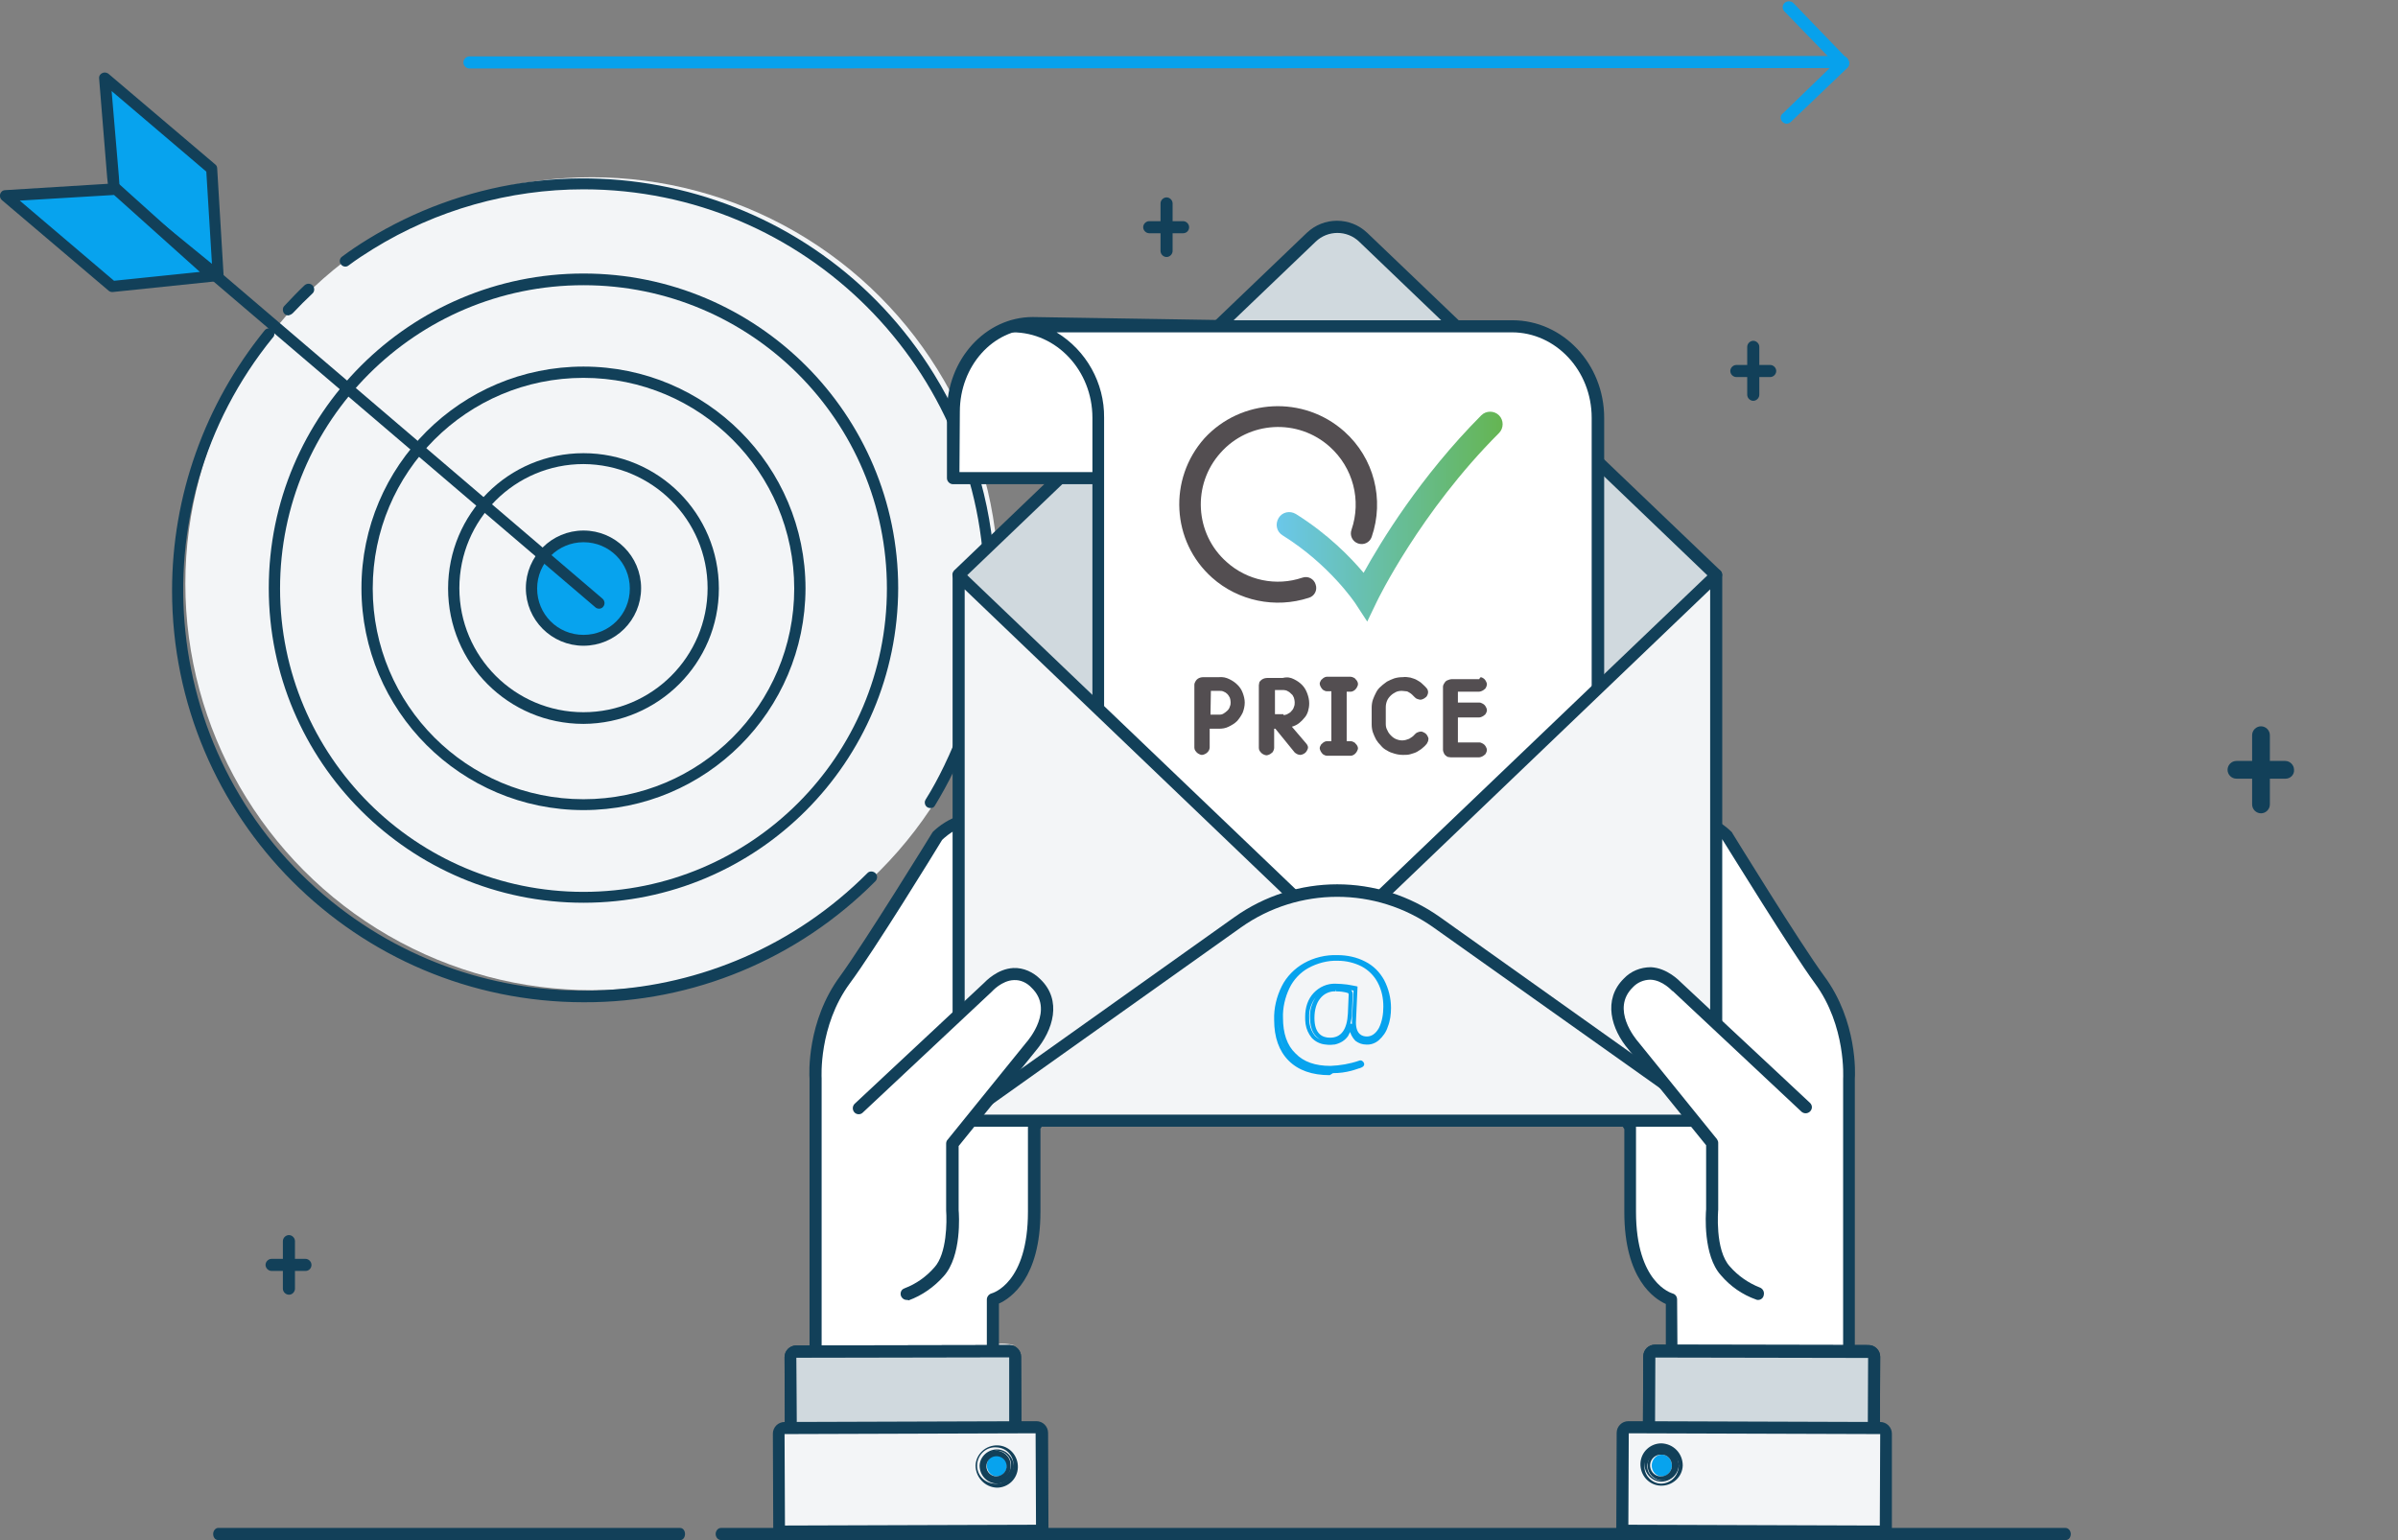 <svg enable-background="new 0 0 595.1 382.3" viewBox="0 0 595.1 382.3" xmlns="http://www.w3.org/2000/svg" xmlns:xlink="http://www.w3.org/1999/xlink"><rect x="0" y="0" width="595.1" height="382.3" fill="#808080" stroke="none"/><linearGradient id="a" gradientUnits="userSpaceOnUse" x1="316.824" x2="372.9" y1="128.25" y2="128.25"><stop offset="0" stop-color="#6ac7ea"/><stop offset="1" stop-color="#65b552"/></linearGradient><circle cx="146.9" cy="144.9" fill="#f3f5f7" r="100.9"/><path d="m230.9 200.6c-.8 0-1.4-.6-1.4-1.4 0-.3.1-.5.2-.7 1.7-2.7 3.2-5.5 4.6-8.4 6.6-13.6 10.1-28.5 10-43.6 0-54.9-44.6-99.5-99.5-99.5-18.4 0-36.5 5.1-52.2 14.8-2.1 1.3-4.1 2.6-6.1 4.1-.6.5-1.5.3-1.9-.3-.5-.6-.3-1.5.3-1.9 2-1.5 4.1-2.9 6.2-4.2 48.1-29.6 111.1-14.7 140.7 33.4 18.4 29.8 20.2 67 4.9 98.5-1.4 2.9-3 5.8-4.7 8.6-.2.4-.6.6-1.1.6z" fill="#124059"/><path d="m144.9 248.8c-56.5 0-102.2-45.8-102.2-102.2 0-23.5 8.1-46.2 22.9-64.5.4-.6 1.3-.8 1.9-.3.6.4.8 1.3.3 1.9l-.1.1c-34.6 42.6-28.1 105.3 14.5 139.9 39.6 32.1 97 29.1 133-6.9.5-.6 1.4-.6 2-.1s.6 1.4.1 2c0 0 0 0-.1.1-19.2 19.3-45.2 30.1-72.3 30z" fill="#124059"/><path d="m71.6 78.3c-.8 0-1.4-.6-1.4-1.4 0-.4.1-.7.4-1 1.6-1.7 3.3-3.5 5-5.1.6-.5 1.5-.5 2 .1.5.5.5 1.4 0 1.9-1.7 1.6-3.3 3.2-4.9 4.9-.4.4-.8.5-1.1.6z" fill="#124059"/><path d="m144.8 224.1c-43.1 0-78.1-35-78.1-78.1s35-78.1 78.1-78.1 78.1 35 78.1 78.1c-.1 43.2-35 78.1-78.1 78.1zm0-153.3c-41.6 0-75.3 33.7-75.3 75.3s33.7 75.3 75.3 75.3 75.3-33.7 75.3-75.3-33.7-75.3-75.3-75.3z" fill="#124059"/><path d="m144.8 201.1c-30.4 0-55.1-24.7-55.1-55.1s24.7-55 55.1-55 55.1 24.7 55.1 55.1c-.1 30.4-24.7 55-55.1 55zm0-107.3c-28.9 0-52.3 23.4-52.3 52.3s23.4 52.3 52.3 52.3 52.3-23.4 52.3-52.3-23.4-52.3-52.3-52.3z" fill="#124059"/><path d="m144.8 179.7c-18.6 0-33.6-15-33.6-33.6s15-33.6 33.6-33.6 33.6 15 33.6 33.6c0 18.5-15 33.5-33.6 33.6zm0-64.5c-17 0-30.8 13.8-30.8 30.8s13.8 30.8 30.8 30.8 30.8-13.8 30.8-30.8-13.8-30.7-30.8-30.8z" fill="#124059"/><circle cx="144.8" cy="146.1" fill="#07a3ee" r="12.9"/><path d="m144.8 160.3c-7.9 0-14.3-6.4-14.3-14.3s6.4-14.3 14.3-14.3 14.3 6.4 14.3 14.3-6.4 14.3-14.3 14.3zm0-25.7c-6.3 0-11.5 5.1-11.5 11.5s5.1 11.5 11.5 11.5 11.5-5.1 11.5-11.5-5.1-11.5-11.5-11.5z" fill="#124059"/><path d="m148.7 151.1c-.3 0-.7-.1-.9-.3l-117.4-100.2c-.6-.5-.7-1.4-.2-2s1.4-.7 2-.2l117.3 100.2c.6.5.7 1.4.2 2-.2.3-.6.5-1 .5z" fill="#124059"/><path d="m28.4 47.5 25.8 21-1.7-26.7-26.5-22.5 2 24.6z" fill="#07a3ee"/><path d="m54.2 69.9c-.3 0-.6-.1-.9-.3l-25.8-21c-.3-.2-.5-.6-.5-.9l-.4-3.6-2-24.6c-.1-.8.5-1.4 1.3-1.5.4 0 .7.1 1 .3l26.5 22.5c.3.2.5.6.5 1l1.6 26.7c.1.7-.5 1.4-1.3 1.4zm-24.5-23.1 22.9 18.7-1.4-22.9-23.5-20 1.8 21.2z" fill="#124059"/><path d="m28.8 47 24.1 21.5-25 2.7-26.5-22.5z" fill="#07a3ee"/><path d="m27.9 72.5c-.3 0-.7-.1-.9-.3l-26.5-22.5c-.6-.5-.7-1.4-.2-2 .2-.3.6-.5 1-.5l27.5-1.7c.4 0 .7.1 1 .4l24 21.6c.6.5.6 1.4.1 2-.2.2-.5.4-.9.4zm-23-22.7 23.4 19.9 21.3-2.2-21.3-19.1z" fill="#124059"/><path d="m248.6 333.5c-1.6.1-3.2.2-4.7.3 2.4.2 5 .2 7.9.1-1.1-.2-2.1-.4-3.2-.4z" fill="#dedede"/><path d="m451.6 243.2c-6.3-8.5-22.9-35.6-22.9-35.6-2.5-2.4-8.4-6.3-13.1-2.4s.2 15.8.2 15.8c-3.1-3.5-12.8-16.3-19.2-9.4-4.7 5-.4 10.7-.4 10.7-2.3-1.9-5.7-1.8-7.9.3-4.9 4.4.7 11.8.7 11.8l3.1 5s-3.2-2.5-7 1.5c-3.4 3.6 1.3 10.2 1.3 10.2l18.4 28.7v21.1c0 19.2 10.3 21.7 10.3 21.7v31.6l44 .1v-86.5c-.2 0 .7-13.5-7.5-24.6z" fill="#fff"/><path d="m458.9 355.8-44-.1c-.8 0-1.5-.7-1.5-1.5v-30.5c-2.9-1.3-10.3-6.2-10.3-22.8 0-2.7 0-4.9 0-7 0-3.9 0-7.6 0-13.6l-18.1-28.5c-.2-.2-5.3-7.5-1.1-12 1.3-1.5 3-2.5 4.9-2.7l-1.2-1.9c-2.2-3-5.1-9.6-.4-13.8 1.6-1.5 3.8-2.3 6-2-.9-3.2 0-6.6 2.3-8.9 1.4-1.6 3.4-2.5 5.5-2.5 4.1.1 8.1 3.5 11.3 6.8-.7-3.9-.7-8.4 2.3-10.8 5.4-4.4 12.1-.5 15.1 2.5.1.1.2.2.2.3.2.3 16.7 27.2 22.8 35.5 8.3 11.2 7.7 24.4 7.6 25.5v86.5c.1.8-.6 1.5-1.4 1.5zm-42.5-3.1 41 .1v-85c0-.2.8-13.1-7-23.7-6-8.2-21.3-33.1-22.9-35.6-.9-.9-6.5-5.8-11-2.2-3.2 2.6-.6 11.2.6 14 .3.8 0 1.6-.8 2-.6.2-1.3.1-1.7-.4l-.9-1.1c-2.7-3.1-8.2-9.7-12.8-9.8-1.3 0-2.5.5-3.4 1.5-3.8 4-.5 8.6-.3 8.8.5.7.3 1.6-.4 2.1-.5.4-1.3.3-1.8-.1-1.8-1.4-4.3-1.3-5.9.3-3.8 3.4.8 9.7.9 9.8l.1.1 3.1 5c.5.7.3 1.6-.4 2.1-.5.4-1.3.3-1.8-.1-.2-.1-2.3-1.5-5 1.4-2.5 2.7 1.4 8.2 1.4 8.3l18.4 28.8c.2.2.2.5.2.8v14 7c0 17.7 8.8 20.2 9.1 20.3.7.2 1.1.8 1.1 1.5z" fill="#124059"/><path d="m410.6 360.7c-.8 0-1.4-.6-1.4-1.4l.1-22.5c0-.8.6-1.4 1.4-1.4l52.9.1c.8 0 1.4.7 1.4 1.4l-.1 22.5c0 .8-.6 1.4-1.4 1.4z" fill="#9ecfef"/><path d="m463.6 362.3-53-.2c-1.6 0-2.9-1.3-2.9-2.9l.1-22.5c0-1.6 1.3-2.9 2.9-2.9l53 .1c1.6 0 2.9 1.3 2.9 2.9l-.1 22.5c0 1.7-1.3 3-2.9 3zm-52.9-3.1 52.8.2.1-22.3-52.8-.1z" fill="#124059"/><path d="m410.6 360.7c-.8 0-1.4-.6-1.4-1.4l.1-22.5c0-.8.6-1.4 1.4-1.4l52.9.1c.8 0 1.4.7 1.4 1.4l-.1 22.5c0 .8-.6 1.4-1.4 1.4z" fill="#d0d9de"/><path d="m463.6 362.3-53-.2c-1.6 0-2.9-1.3-2.9-2.9l.1-22.5c0-1.6 1.3-2.9 2.9-2.9l53 .1c1.6 0 2.9 1.3 2.9 2.9l-.1 22.5c0 1.7-1.3 3-2.9 3zm-52.9-3.1 52.8.2.1-22.3-52.8-.1z" fill="#124059"/><path d="m402.6 380 .1-24.3c0-.8.6-1.4 1.4-1.4l62.5.2c.8 0 1.4.6 1.4 1.4l-.1 24.3z" fill="#f3f5f7"/><path d="m469.5 381.7-68.4-.2.1-25.8c0-1.6 1.3-2.9 2.9-2.9l62.5.2c1.6 0 2.9 1.3 2.9 2.9zm-65.4-3.2 62.4.2.1-22.7-62.4-.2z" fill="#124059"/><path d="m209.7 243.2c6.3-8.5 22.9-35.6 22.9-35.6 2.4-2.4 8.4-6.3 13.1-2.4s-.2 15.8-.2 15.8c3.1-3.5 12.8-16.3 19.2-9.4 4.7 5 .4 10.7.4 10.7 2.3-1.9 5.7-1.8 7.9.3 4.9 4.4-.7 11.8-.7 11.8l-3.1 5s3.2-2.5 7 1.5c3.4 3.6-1.3 10.2-1.3 10.2l-18.4 28.7v21.1c0 19.2-10.3 21.7-10.3 21.7v31.6l-44 .1v-86.5c.2 0-.7-13.5 7.5-24.6z" fill="#fff"/><path d="m202.4 355.8c-.8 0-1.5-.7-1.5-1.5v-86.5c-.1-1.1-.7-14.3 7.6-25.5 6.1-8.4 22.7-35.3 22.8-35.5.1-.1.1-.2.2-.3 3.1-3 9.7-6.9 15.1-2.5 3 2.4 3 7 2.3 10.8 3.2-3.3 7.3-6.7 11.3-6.8 2.1 0 4.2.9 5.6 2.5 2.3 2.4 3.2 5.8 2.3 8.9 2.2-.3 4.4.5 6 2 4.7 4.1 1.8 10.8-.4 13.8l-1.2 1.9c1.9.3 3.7 1.3 4.9 2.7 4.2 4.5-.9 11.8-1.1 12.1l-18.1 28.3v13.6 7c0 16.5-7.4 21.5-10.3 22.8v30.5c0 .8-.7 1.5-1.5 1.5zm31.4-147.3c-1.5 2.5-16.8 27.4-22.9 35.6-7.8 10.6-7 23.5-7 23.6s0 .1 0 .1v85l41-.1v-30.1c0-.7.5-1.3 1.1-1.5.4-.1 9.1-2.6 9.1-20.3 0-2.7 0-4.9 0-7 0-4 0-7.7 0-14 0-.3.1-.6.2-.8l18.3-28.7c.1-.1 3.9-5.7 1.4-8.4-2.7-2.9-4.8-1.5-5-1.4-.6.4-1.4.4-1.9-.1s-.6-1.3-.3-1.9l3.1-5 .1-.1c0-.1 4.7-6.4.9-9.8-1.6-1.6-4.1-1.8-5.9-.3-.6.5-1.6.4-2.1-.2-.4-.5-.4-1.2-.1-1.8.1-.2 3.4-4.8-.3-8.8-.8-1-2.1-1.5-3.4-1.5-4.5.1-10.1 6.7-12.8 9.8l-.9 1.1c-.5.6-1.5.7-2.1.1-.5-.4-.6-1.1-.4-1.7 1.2-2.8 3.8-11.4.6-14-4.2-3.7-9.8 1.3-10.7 2.2z" fill="#124059"/><path d="m250.7 360.7c.8 0 1.4-.6 1.4-1.4l-.1-22.5c0-.8-.6-1.4-1.4-1.4l-52.9.1c-.8 0-1.4.7-1.4 1.4l.1 22.5c0 .8.6 1.4 1.4 1.4z" fill="#d0d9de"/><path d="m197.7 362.3c-1.6 0-2.9-1.3-2.9-2.9l-.1-22.5c0-1.6 1.3-2.9 2.9-2.9l52.9-.1c1.6 0 2.9 1.3 2.9 2.9l.1 22.5c0 1.6-1.3 2.9-2.9 2.9zm52.8-25.4-52.9.1.1 22.3 52.8-.2z" fill="#124059"/><path d="m197.7 362.3c-1.6 0-2.9-1.3-2.9-2.9l-.1-22.5c0-1.6 1.3-2.9 2.9-2.9l52.9-.1c1.6 0 2.9 1.3 2.9 2.9l.1 22.5c0 1.6-1.3 2.9-2.9 2.9zm52.8-25.4-52.9.1.1 22.3 52.8-.2z" fill="#124059"/><path d="m258.7 380-.1-24.3c0-.8-.6-1.4-1.4-1.4l-62.5.2c-.8 0-1.4.6-1.4 1.4l.1 24.3z" fill="#f3f5f7"/><path d="m191.9 381.7-.1-25.8c0-1.6 1.3-2.9 2.9-2.9l62.5-.2c1.6 0 2.9 1.3 2.9 2.9l.1 25.8zm2.8-25.7.1 22.7 62.3-.2-.1-22.7z" fill="#124059"/><path d="m237.9 142.8 87.5-83.8c3.6-3.4 9.3-3.4 12.9 0l87.6 83.8-58.8 119.3h-72.5z" fill="#d0d9de"/><path d="m367.1 263.6h-72.5c-.6 0-1.1-.3-1.4-.9l-56.7-119.4c-.3-.6-.1-1.3.3-1.7l87.5-83.8c4.2-4 10.8-4 15 0l87.6 83.8c.5.5.6 1.2.3 1.8l-58.9 119.4c-.1.5-.7.9-1.2.8zm-71.6-3h70.6l57.9-117.5-86.7-83.1c-3-2.9-7.8-2.9-10.8 0l-86.8 83.1z" fill="#124059"/><path d="m281.6 118.7h-45.1v-16.5c0-12.2 8.9-22 19.8-22l49.9.8-9.5 37.5z" fill="#fff"/><path d="m281.6 120.2h-45.1c-.8 0-1.5-.7-1.5-1.5v-16.5c0-13 9.6-23.5 21.3-23.5l49.9.8c.8 0 1.5.7 1.5 1.5v.3l-9.5 37.5c-.2.7-.8 1.1-1.4 1.1zm-43.5-3h43.6l14-.2 8.8-34.5-48-.8c-10.1 0-18.3 9.2-18.3 20.5z" fill="#124059"/><path d="m272.5 103.7v145.6h124v-145.6c.1-12.6-9.5-22.7-21.2-22.7h-124c11.7 0 21.2 10.1 21.2 22.7z" fill="#fff"/><path d="m396.6 250.8h-124c-.8 0-1.5-.7-1.5-1.5v-145.6c0-11.7-8.9-21.2-19.8-21.2-.8 0-1.5-.7-1.5-1.5s.7-1.5 1.5-1.5h124c12.6 0 22.8 10.9 22.8 24.2v145.6c0 .8-.7 1.5-1.5 1.5zm-122.6-3h121v-144.1c0-11.7-8.9-21.2-19.8-21.2h-113c7.4 4.5 11.9 12.6 11.8 21.2z" fill="#124059"/><path d="m338.3 226.6c-3.6 3.4-9.3 3.4-12.9 0l-87.6-83.8v135.4h188v-135.4z" fill="#f3f5f7"/><path d="m425.9 279.7h-188c-.8 0-1.5-.7-1.5-1.5v-135.4c0-.8.7-1.5 1.5-1.5.4 0 .8.2 1 .4l87.6 83.8c3 2.9 7.8 2.9 10.8 0l87.6-83.8c.6-.6 1.5-.6 2.1 0 .3.3.4.7.4 1v135.4c0 .9-.7 1.6-1.5 1.6zm-186.5-3h185v-130.4l-85 81.4c-4.2 4-10.8 4-15 0l-85-81.4z" fill="#124059"/><path d="m425.9 278.2h-188l69.3-49.3c14.8-10.5 34.6-10.5 49.4 0z" fill="#f3f5f7"/><path d="m425.9 279.7h-188c-.8 0-1.5-.7-1.5-1.5 0-.5.2-.9.6-1.2l69.3-49.3c15.3-10.9 35.8-10.9 51.1 0l69.3 49.3c.7.5.8 1.4.3 2.1-.2.4-.6.6-1.1.6zm-183.3-3h178.6l-65.5-46.5c-14.3-10.1-33.4-10.1-47.7 0z" fill="#124059"/><path d="m213.1 275 32-30s5.9-6.9 12-1c5.1 5 2 11.9-1.3 15.7l-19.5 24.1v16.5s1 10.6-3.3 15.3c-2.2 2.5-5 4.4-8.1 5.6" fill="#fff"/><path d="m225 322.7c-.8 0-1.5-.7-1.5-1.5 0-.7.4-1.2 1-1.4 2.9-1.1 5.4-2.9 7.4-5.2 3.1-3.4 3.1-11.4 2.9-14.1v-.1-16.5c0-.3.1-.7.3-.9l19.5-24.1c.8-.9 7-8.3 1.4-13.7-1.1-1.2-2.7-2-4.4-1.9-3 .1-5.4 2.8-5.4 2.8l-.1.1-32 30c-.6.6-1.6.5-2.1-.1s-.5-1.5.1-2.1l32-29.9c.5-.5 3.4-3.6 7.4-3.8 2.5-.1 4.9 1 6.7 2.8 5.4 5.2 3.2 12.6-1.2 17.8l-19.1 23.6v15.9c.1 1.1.8 11.4-3.7 16.4-2.4 2.7-5.4 4.8-8.7 6-.2-.1-.3-.1-.5-.1z" fill="#124059"/><path d="m448.2 275-32-30s-5.9-6.9-12-1c-5.1 5-2 11.9 1.3 15.7l19.5 24.1v16.5s-1 10.6 3.3 15.3c2.2 2.5 5 4.4 8.1 5.6" fill="#fff"/><path d="m436.3 322.7c-.2 0-.3 0-.5-.1-3.4-1.2-6.4-3.3-8.7-6-4.5-4.9-3.8-15.3-3.7-16.4v-15.9l-19.2-23.7c-4.4-5.1-6.5-12.5-1.2-17.7 1.7-1.8 4.1-2.8 6.7-2.8 4 .2 7 3.3 7.5 3.8l32 29.9c.6.6.6 1.5 0 2.1s-1.5.6-2.1.1l-32-30h-.1s-2.4-2.7-5.4-2.8c-1.7 0-3.3.7-4.4 1.9-5.5 5.4.7 12.8 1.4 13.6l19.5 24.1c.2.3.3.6.3.9v16.5.1s-.9 10 2.9 14.1c2 2.3 4.6 4.1 7.4 5.2.8.3 1.2 1.1 1 1.9-.1.7-.7 1.2-1.4 1.2z" fill="#124059"/><path d="m330 266.9c-4.4 0-7.8-1.2-10.2-3.6s-3.6-5.8-3.6-10.1c-.1-2.9.6-5.8 1.9-8.4 1.2-2.4 3.2-4.4 5.5-5.7 2.5-1.4 5.4-2.1 8.3-2 2.4 0 4.8.5 6.9 1.6 2 1 3.6 2.6 4.7 4.6 1.1 2.1 1.7 4.5 1.7 6.9 0 1.6-.2 3.2-.8 4.7-.4 1.3-1.2 2.4-2.2 3.3-.9.8-2.1 1.2-3.2 1.1-.9 0-1.8-.3-2.6-.9-.5-.5-.9-1.1-1.2-1.8 0-.1-.1-.2-.1-.4l-.1.1-.1.2c-.2.4-.3.5-.3.6-.8 1.2-2 1.9-3.4 2.2h-.2c-.7.1-1.3.1-2 0-1.3-.1-2.6-.7-3.5-1.7-.8-1-1.3-2.1-1.5-3.4-.1-.6-.1-1.2-.1-1.8 0-2.4.7-4.4 2.1-5.9s3.4-2.4 5.5-2.3c.9 0 1.9.1 2.8.2.8.1 1.5.3 2.2.4l.4.1-.4 8.9c0 2.9 1.5 3.5 2.7 3.5s2.2-.7 3-2.1c.8-1.6 1.1-3.5 1.1-5.3 0-2.1-.4-4.1-1.4-6-.9-1.7-2.3-3.1-4-4-1.8-.9-3.8-1.4-5.9-1.4-2.5-.1-5.1.6-7.3 1.8-2 1.1-3.7 2.9-4.7 5-1.1 2.3-1.7 4.9-1.6 7.4 0 3.8 1 6.8 3.1 8.8 2 2.1 4.9 3.1 8.7 3.1 2.4-.1 4.8-.5 7.1-1.3.5-.2 1 .1 1.2.6.2.6-.2 1-1.1 1.3h-.1l-.6.2c-.4.1-.8.3-1.3.4-1.5.4-3 .6-4.6.6zm-12.7-15.4c0 .6-.1 1.1-.1 1.7 0 3.8 1 6.8 3 9-2-2.2-3-5.3-3-9.1 0-.6 0-1.1.1-1.6zm9.2-3.9c-1.1 1.4-1.7 3.2-1.6 5 0 .5 0 1.1.1 1.6.2 1.1.6 2 1.3 2.9.4.4.8.7 1.3.9-1.3-.7-2.5-2.2-2.5-5.4-.1-1.7.4-3.5 1.4-5zm5-2v.5c-1.5-.1-3 .6-3.9 1.8-.9 1.1-1.4 2.8-1.4 4.8 0 4.1 2.1 4.9 3.9 4.9 2.7 0 4.2-2 4.4-6l.2-4.8c0-.1-.1-.2-.2-.3-1-.3-2-.4-2.9-.4zm3.7 8.5.3.1c0-.1 0-.1 0-.2v-.4l.4-7.7-.6-.1c.3.3.4.6.4 1l-.2 4.8c0 .9-.2 1.7-.4 2.6z" fill="#07a3ee"/><path d="m30.6 380.8h138" fill="none"/><path d="m168.9 382.3h-114.8c-.7 0-1.2-.7-1.2-1.5s.6-1.5 1.2-1.5h114.7c.7 0 1.2.7 1.2 1.5s-.5 1.5-1.1 1.5z" fill="#124059"/><path d="m562.6 380.8h31" fill="none"/><path d="m179.1 380.8h372" fill="none"/><path d="m512.7 382.3h-333.8c-.7 0-1.3-.7-1.3-1.5s.6-1.5 1.3-1.5h333.7c.7 0 1.3.7 1.3 1.5s-.5 1.5-1.2 1.5z" fill="#124059"/><ellipse cx="412.4" cy="363.8" fill="#07a3ee" rx="2.5" ry="2.7"/><ellipse cx="247.4" cy="363.8" fill="#07a3ee" rx="2.5" ry="2.7"/><g fill="#124059"><path d="m412.4 361.1c-1.5-.1-2.8 1-2.9 2.5s1 2.8 2.5 2.9 2.8-1 2.9-2.5c0-.1 0-.2 0-.2 0-1.5-1.1-2.7-2.5-2.7zm0-1c2.1-.1 3.8 1.4 3.9 3.5s-1.4 3.8-3.5 3.9-3.8-1.4-3.9-3.5c0-.1 0-.2 0-.2-.1-2 1.5-3.7 3.5-3.7z"/><path d="m415.8 363.8c-.1-1.9-1.8-3.4-3.7-3.3s-3.4 1.8-3.3 3.7c.1 1.8 1.6 3.3 3.5 3.3 2-.1 3.6-1.7 3.5-3.7zm.8 0c-.1 2.3-2.2 4.1-4.5 4s-4.1-2.2-4-4.5c.1-2.2 2-4 4.2-4 2.5.1 4.3 2.1 4.3 4.5z"/><path d="m416.6 363.8c-.1-2.3-2.2-4.1-4.5-4s-4.1 2.2-4 4.5c.1 2.2 2 4 4.2 4 2.5-.1 4.3-2.1 4.3-4.5zm1 0c-.1 2.9-2.6 5.1-5.5 5s-5.1-2.6-5-5.5c.1-2.8 2.4-5 5.2-5 3 .1 5.3 2.5 5.3 5.5z"/><path d="m249.8 363.8c-.1-1.4-1.3-2.4-2.7-2.3s-2.4 1.3-2.3 2.7c.1 1.3 1.2 2.3 2.5 2.3 1.5-.1 2.6-1.3 2.5-2.7zm-2.5 3.7c-2.1.1-3.8-1.4-3.9-3.5s1.4-3.8 3.5-3.9 3.8 1.4 3.9 3.5v.2c.1 2-1.5 3.6-3.5 3.7.1 0 .1 0 0 0z"/><path d="m243.1 363.8c.1-2.3 2.2-4.1 4.5-4s4.1 2.2 4 4.5c-.1 2.2-2 4-4.2 4-2.5-.1-4.3-2.1-4.3-4.5zm.8 0c.1 1.9 1.8 3.4 3.7 3.3s3.4-1.8 3.3-3.7c-.1-1.8-1.6-3.3-3.5-3.3-2 0-3.6 1.7-3.5 3.7z"/><path d="m242.1 363.8c.1-2.9 2.6-5.1 5.5-5s5.1 2.6 5 5.5c-.1 2.8-2.4 5-5.2 5-3-.1-5.3-2.6-5.3-5.5zm5.2-4.5c-2.5-.2-4.6 1.7-4.8 4.2s1.7 4.6 4.2 4.8 4.6-1.7 4.8-4.2c0-.1 0-.2 0-.3.1-2.4-1.7-4.4-4.2-4.5z"/><path d="m289.5 63.8c-.8 0-1.5-.7-1.5-1.5v-11.8c0-.8.7-1.5 1.5-1.5s1.5.7 1.5 1.5v11.8c0 .8-.7 1.5-1.5 1.5z"/><path d="m293.6 57.9h-8.4c-.8 0-1.5-.7-1.5-1.5s.7-1.5 1.5-1.5h8.4c.8 0 1.5.7 1.5 1.5s-.6 1.5-1.5 1.5z"/><path d="m435.1 99.5c-.8 0-1.5-.7-1.5-1.5v-11.9c0-.8.7-1.5 1.5-1.5s1.5.7 1.5 1.5v11.9c0 .8-.7 1.5-1.5 1.5z"/><path d="m439.3 93.6h-8.4c-.8 0-1.5-.7-1.5-1.5s.7-1.5 1.5-1.5h8.4c.8 0 1.5.7 1.5 1.5s-.7 1.5-1.5 1.5z"/></g><path d="m333.6 107.1c7.4 6.6 10 16.9 6.8 26.2-.5 1.4-2 2.1-3.4 1.6s-2.1-2-1.6-3.4c2.5-7.3.4-15.4-5.4-20.6-7.9-7.1-20.1-6.4-27.1 1.5-7.1 7.9-6.4 20.1 1.5 27.1 5.1 4.6 12.3 6.1 18.8 3.9 1.4-.5 2.9.3 3.3 1.7.5 1.4-.3 2.9-1.7 3.3-8.3 2.7-17.5.8-24-5-10.1-9-10.9-24.5-1.9-34.6 9.1-9.9 24.6-10.7 34.7-1.7" fill="#534e51"/><path d="m339.3 154.3-3-4.6c-.1-.1-6.3-9.5-18-16.8-1.5-.9-1.9-2.8-1-4.3s2.8-1.9 4.3-1c8 5 13.6 10.8 16.8 14.6 4.2-7.6 14-23.8 29.2-39.1 1.2-1.2 3.2-1.2 4.4 0s1.2 3.2 0 4.4c-19.6 19.6-30.2 41.6-30.3 41.8z" fill="url(#a)"/><path d="m305.1 168.6c.8.4 1.4.8 2 1.4s1 1.2 1.3 2 .5 1.6.5 2.4c0 .9-.2 1.7-.5 2.5-.4.8-.8 1.4-1.4 2.1-.6.6-1.3 1-2.1 1.4s-1.6.5-2.5.5h-2.2v4.7c0 .2-.1.5-.2.7s-.3.4-.4.5c-.2.2-.4.3-.6.4s-.5.2-.7.2c-.3 0-.5-.1-.7-.2s-.4-.2-.6-.4-.3-.4-.4-.5c-.1-.2-.2-.4-.2-.7v-15.7c0-.2.1-.4.2-.6s.2-.4.4-.6.4-.3.6-.4.6-.2.9-.2h3.9c1.1-.1 1.9.1 2.7.5zm-4.7 8.8h2.3c.4 0 .7-.1 1-.3s.6-.4.9-.7.5-.6.6-1c.2-.4.2-.8.2-1.1 0-.4-.1-.8-.2-1.1-.2-.4-.4-.7-.6-.9-.3-.3-.6-.5-.9-.6-.4-.2-.7-.2-1.1-.2h-2.1z" fill="#534e51"/><path d="m321.1 168.6c.8.4 1.4.8 2 1.4s1 1.3 1.3 2.1.5 1.6.5 2.5c0 .7-.1 1.3-.3 2-.2.6-.5 1.2-.9 1.6-.4.5-.8.9-1.3 1.3s-1.1.7-1.8.9l3.5 4.1c.2.2.3.4.4.6s.1.4.1.5c0 .2-.1.4-.2.6s-.2.4-.4.6-.4.3-.6.4-.5.2-.7.2c-.3 0-.6-.1-.8-.2s-.5-.3-.6-.4l-4.8-5.9h-.3v4.8c0 .2-.1.5-.2.7s-.2.4-.4.5c-.2.2-.4.3-.6.4s-.5.2-.7.2-.5-.1-.7-.2-.4-.2-.6-.4-.3-.4-.4-.5c-.1-.2-.2-.4-.2-.7v-15.6c0-.2.1-.4.1-.6s.2-.4.4-.6.4-.3.6-.4.6-.2.9-.2h3.9c1.2-.3 2-.1 2.8.3zm-2.6 8.9c.4 0 .8-.1 1.1-.3.4-.2.7-.4.9-.7.3-.3.5-.6.6-1 .2-.4.2-.8.2-1.2s-.1-.7-.2-1.1c-.2-.4-.3-.7-.6-.9-.3-.3-.5-.5-.9-.7-.3-.2-.7-.3-1-.3h-2.2v6h2.1z" fill="#534e51"/><path d="m335.9 168.2c.2.1.4.2.5.4.2.2.3.3.4.5s.2.4.2.7-.1.5-.2.7-.2.4-.4.6-.3.3-.5.4-.4.2-.6.2h-1.1v12.3h1.1c.2 0 .4.1.6.2s.4.2.5.4c.2.2.3.3.4.5s.2.4.2.6c0 .3-.1.5-.2.7s-.2.4-.4.6-.3.3-.5.4-.4.2-.6.2h-6.1c-.2 0-.4-.1-.6-.2s-.4-.2-.5-.4c-.2-.2-.3-.4-.4-.6s-.2-.5-.2-.7.1-.4.2-.6.2-.4.4-.5c.2-.2.3-.3.5-.4s.4-.2.6-.2h1.2v-12.4h-1.2c-.2 0-.4-.1-.6-.2s-.4-.2-.5-.4c-.2-.2-.3-.4-.4-.6s-.2-.5-.2-.7.1-.4.2-.6.2-.4.4-.5c.2-.2.3-.3.5-.4s.4-.2.6-.2h6c.2 0 .5.1.7.2z" fill="#534e51"/><path d="m350 168.2c.6.2 1.1.3 1.6.6s.9.5 1.3.9.8.7 1.1 1.1c.2.2.3.4.3.5.1.2.1.4.1.6s-.1.5-.2.7-.2.4-.4.5c-.2.2-.4.3-.6.4s-.5.2-.7.2-.5-.1-.8-.2-.5-.3-.7-.5-.4-.4-.6-.6-.5-.4-.7-.5c-.3-.2-.5-.3-.8-.3s-.6-.1-1-.1c-.6 0-1.1.1-1.5.3s-.9.5-1.3.9-.7.8-.9 1.3-.3 1-.3 1.6v4.1c0 .6.1 1.1.4 1.6.2.5.5.9.9 1.3s.8.7 1.3.9 1 .3 1.5.3c.6 0 1.2-.2 1.7-.4.5-.3 1-.6 1.4-1.1.2-.2.4-.4.7-.5s.5-.2.8-.2.5.1.7.2.4.2.6.4.3.4.4.6.2.4.2.6-.1.4-.1.6c-.1.2-.2.4-.3.6-.3.4-.7.8-1.1 1.1-.4.4-.9.6-1.3.9-.5.3-1 .4-1.6.6s-1.2.2-1.9.2-1.4-.1-2.1-.3-1.3-.4-1.9-.8c-.6-.3-1.1-.7-1.5-1.2-.5-.5-.9-1-1.2-1.5-.3-.6-.6-1.2-.8-1.8s-.3-1.3-.3-2v-4.1c0-.7.1-1.4.3-2s.5-1.2.8-1.8.7-1.1 1.2-1.5c.5-.5 1-.8 1.5-1.2.6-.3 1.2-.6 1.8-.8.7-.2 1.3-.3 2.1-.3.7-.1 1.3 0 1.9.1z" fill="#534e51"/><path d="m367.8 168.2c.2.1.4.2.6.4s.3.4.4.6.2.4.2.7c0 .2-.1.5-.2.7s-.2.4-.4.5c-.2.2-.4.3-.6.4s-.5.2-.7.2h-5.3v2.7h5.3c.3 0 .5.1.7.2s.4.2.6.4.3.4.4.6.2.4.2.7-.1.5-.2.7-.2.4-.4.5c-.2.2-.4.3-.6.4s-.5.2-.7.2h-5.3v6.2h5.3c.3 0 .5.1.7.2s.4.2.6.4.3.4.4.6.2.4.2.7c0 .2-.1.5-.2.7s-.2.4-.4.5c-.2.2-.4.3-.6.4s-.5.2-.7.2h-7.1c-.3 0-.5-.1-.7-.1-.2-.1-.4-.2-.6-.4s-.3-.3-.4-.6c-.1-.2-.2-.5-.2-.7v-15.7c0-.3.1-.5.2-.7s.3-.4.4-.6c.2-.2.4-.3.7-.4s.5-.2.8-.2h6.9c.2-.6.5-.5.7-.4z" fill="#534e51"/><path d="m443.4 30.7c-.8 0-1.5-.7-1.5-1.5 0-.4.2-.8.5-1l12.9-12.5-12.5-12.9c-.6-.6-.5-1.6.1-2.1s1.5-.5 2.1 0l13.5 14c.6.6.6 1.5 0 2.1l-14 13.4c-.3.3-.7.5-1.1.5z" fill="#07a1ec"/><path d="m116.5 17c-.8 0-1.5-.7-1.5-1.5s.7-1.5 1.5-1.5l340.8-.1c.8 0 1.5.7 1.5 1.5s-.7 1.5-1.5 1.5z" fill="#07a1ec"/><path d="m561.1 201.9c-1.2 0-2.2-1-2.2-2.2v-17.2c0-1.2 1-2.2 2.2-2.2s2.2 1 2.2 2.2v17.2c0 1.2-1 2.2-2.2 2.2z" fill="#124059"/><path d="m567.2 193.3h-12.2c-1.2 0-2.2-1-2.2-2.2s1-2.2 2.2-2.2h12.1c1.2 0 2.2 1 2.2 2.2.1 1.2-.9 2.2-2.1 2.2z" fill="#124059"/><path d="m71.7 321.4c-.8 0-1.5-.7-1.5-1.5v-11.8c0-.8.7-1.5 1.5-1.5s1.5.7 1.5 1.5v11.9c-.1.8-.7 1.4-1.5 1.4z" fill="#124059"/><path d="m75.8 315.5h-8.4c-.8 0-1.5-.7-1.5-1.5s.7-1.5 1.5-1.5h8.4c.8 0 1.5.7 1.5 1.5s-.6 1.5-1.5 1.5z" fill="#124059"/></svg>